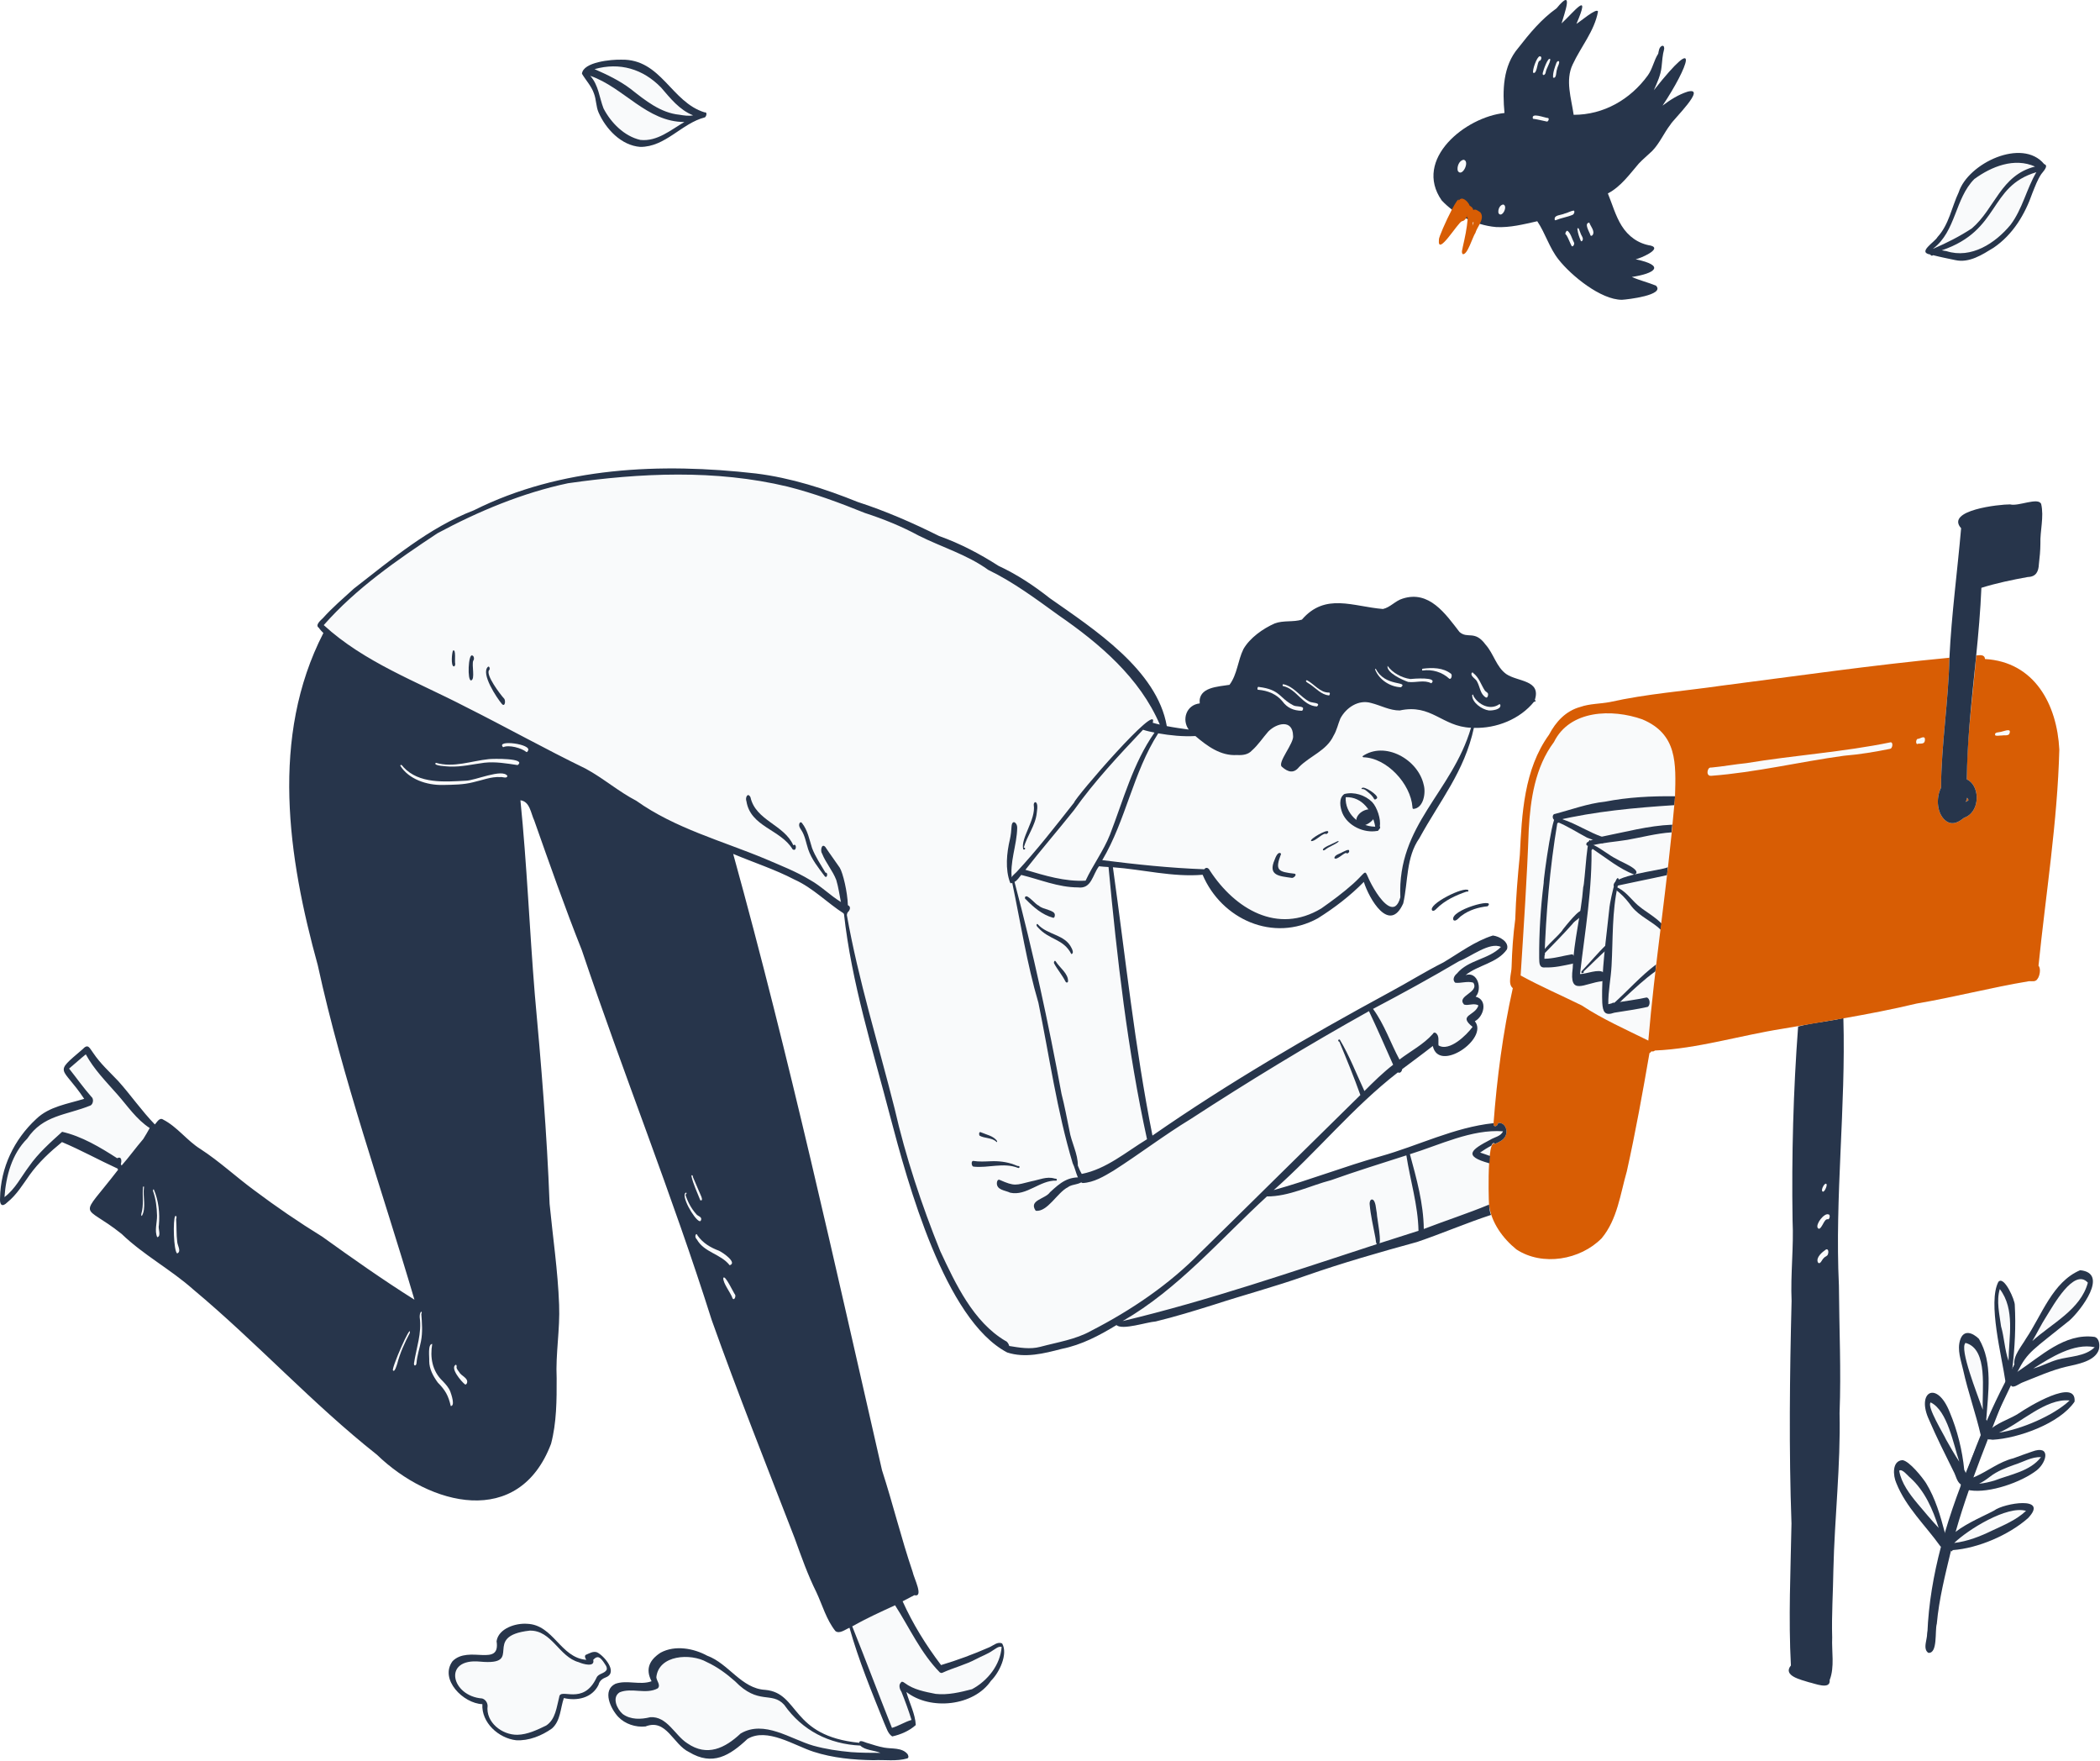 <svg width="539" height="452" viewBox="0 0 539 452" fill="none" xmlns="http://www.w3.org/2000/svg">
<path d="M155.713 430.336C154.663 430.745 153.908 431.21 153.613 432.366C151.967 435.745 148.102 436.542 144.723 435.745C143.817 438.321 143.915 441.562 141.674 443.55C139.062 445.408 135.707 446.77 132.454 446.567C127.975 446.046 123.523 442.044 123.811 437.309C118.955 437.156 112.706 430.977 116.153 426.284C120.291 422.099 128.475 427.948 127.458 421.149C127.952 417.873 132.369 416.476 135.263 416.688C142.088 416.914 143.803 425.407 150.496 425.937C150.261 425.607 149.955 425.028 150.305 424.684C151.223 424.311 152.234 423.631 153.252 424.014C155.002 424.855 158.563 428.975 155.713 430.336Z" fill="#F9FAFB"/>
<path d="M152.452 24C151.811 22.092 150.364 20.613 149.37 18.924C149.661 15.881 157.01 15.24 159.46 15.313C169.738 15.087 172.226 26.212 180.852 28.835C181.604 28.697 181.328 29.861 180.919 30.117C174.97 31.62 170.791 37.755 164.318 37.693C159.451 37.325 155.499 33.111 153.625 28.841C152.966 27.3 153.052 25.562 152.452 24Z" fill="#F9FAFB"/>
<path d="M232.917 450.105C233.122 450.41 233.34 450.999 232.905 451.225C230.102 452.049 227.082 451.537 224.197 451.687C219.024 451.619 213.742 451.116 208.804 449.519C203.867 447.937 196.868 443.22 191.862 446.232C187.301 450.505 182.919 453.263 176.864 449.608C172.776 447.687 171.044 440.903 165.674 443.035C163.151 443.299 160.439 442.417 158.678 440.565C156.734 438.494 154.496 433.786 157.934 432.095C160.907 431.013 164.259 432.524 167.238 431.433C165.562 428.269 166.736 425.913 169.588 424.081C173.25 422.117 177.993 422.961 181.51 424.875C187.066 426.916 190.271 433.318 196.421 433.645C205.305 434.465 202.779 445.467 220.55 447.226C220.547 446.243 222.229 447.249 222.744 447.317C224.132 447.764 225.523 448.199 226.958 448.464C228.938 448.828 231.476 448.396 232.917 450.105Z" fill="#F9FAFB"/>
<path d="M376.507 228.764C373.648 229.738 370.775 231.055 368.643 233.243C368.396 233.508 367.972 233.887 367.599 233.649C366.346 232.084 375.866 227.329 376.877 228.455C377.019 228.611 376.648 228.994 376.507 228.764Z" fill="#F9FAFB"/>
<path d="M381.839 232.549C381.839 232.552 381.839 232.555 381.841 232.557C379.451 232.816 377.063 233.513 375.13 234.987C374.578 235.29 373.681 236.684 373.045 236.092C371.907 233.584 384.265 230.158 381.839 232.549Z" fill="#F9FAFB"/>
<path d="M370.04 51.433C362.661 40.87 376.145 30.021 386.153 28.997C385.62 23.227 385.712 16.96 389.691 12.302C392.608 8.547 395.616 4.912 399.522 2.13C404.151 -3.543 401.469 3.65 400.801 6.009C404.033 3.018 408.462 -2.799 404.615 6.123C405.368 5.741 409.941 1.78 410.15 2.991C409.227 8 405.736 12.026 403.636 16.575C401.719 20.601 403.301 25.256 403.907 29.465C411.615 29.477 418.455 25.512 422.925 19.372C424.157 17.681 424.49 15.505 425.61 13.773C425.766 13.073 425.81 12.105 426.569 11.779C427.104 11.579 427.201 12.287 427.119 12.649C426.707 14.128 426.628 15.649 426.469 17.166C426.248 19.29 425.334 21.219 424.487 23.148C436.9 7.482 433.239 17.352 426.722 27.103C428.692 25.618 430.795 24.277 433.162 23.518C438.277 22.207 429.357 30.785 428.754 31.953C427.072 34.126 425.99 36.752 424.072 38.731C422.937 39.828 421.699 40.825 420.617 41.978C418.229 44.76 416.005 47.904 412.685 49.639C413.817 52.401 414.641 55.392 416.214 57.921C417.932 60.673 420.487 62.523 423.719 63.032C426.772 63.873 420.846 66.382 419.817 66.534C427.707 68.19 424.654 70.202 418.834 71.072C420.849 71.963 423.008 72.466 425.034 73.304C427.457 75.728 417.699 76.857 416.291 76.93C410.859 76.927 403.298 70.743 400.034 66.596C397.675 63.638 396.652 59.862 394.567 56.771C391.105 57.547 387.573 58.459 383.997 58.265C382.591 58.144 381.186 57.865 379.809 57.444C379.404 58.25 378.886 59.044 378.692 59.753C377.98 60.738 376.621 65.585 375.416 65.205C375.004 64.673 375.407 63.899 375.466 63.297C375.998 60.967 376.501 58.621 376.698 56.239C376.548 56.168 376.404 56.097 376.26 56.024C375.992 56.441 375.633 56.738 375.189 56.777C374.078 57.256 368.875 66.02 369.325 61.479C369.219 61.047 371.128 56.671 372.648 53.777C371.71 53.059 370.834 52.277 370.04 51.433Z" fill="#F9FAFB"/>
<path d="M471.988 329.9C472.055 340.861 472.576 351.706 472.155 362.632C472.449 376.071 470.87 389.441 470.567 402.848C470.488 408.63 470.091 414.408 470.261 420.196C470.1 423.766 470.923 427.786 469.617 431.115C469.888 433.771 465.694 431.962 464.285 431.689C462.471 431.092 457.436 430.063 459.668 427.386C459.013 415.258 459.595 403.101 459.815 390.976C459.139 371.934 459.362 352.889 459.842 333.847C459.542 326.941 460.424 320.036 460.092 313.155C459.836 296.536 460.274 279.958 461.518 263.422C462.024 263.284 462.533 263.157 463.044 263.046C461.189 263.36 459.333 263.675 457.48 263.998C446.629 265.704 435.615 269.124 424.769 269.574C424.499 269.798 424.193 269.892 423.869 269.777C423.737 269.986 423.569 270.154 423.363 270.242C421.614 280.382 419.787 290.51 417.555 300.562C415.864 306.432 415.135 312.893 411.1 317.748C405.618 323.321 395.899 325.009 389.217 320.622C385.747 317.825 382.759 313.725 382.197 309.232C382.286 310.084 382.341 310.973 382.691 311.767C376.292 313.861 370.122 316.534 363.749 318.698C354.1 321.342 344.478 324.095 335.032 327.406C327.239 330.179 319.231 332.3 311.373 334.864C306.488 336.39 301.591 337.896 296.618 339.108C294.301 339.267 288.075 341.402 286.555 340.037C282.158 342.716 277.588 345.131 272.495 346.142C267.96 347.325 263.113 348.563 258.508 347.06C242.483 338.646 232.987 303.565 228.493 286.54C224.015 269.339 218.556 252.179 216.615 234.472C216.612 234.46 216.607 234.449 216.604 234.434C212.295 231.678 208.675 227.846 203.929 225.717C198.873 223.076 193.424 221.332 188.183 219.121C202.652 271.424 214.277 324.395 226.379 377.268C229.182 385.926 231.32 394.755 234.243 403.357C234.549 404.936 237.207 409.997 234.678 409.344C233.672 409.859 232.672 410.391 231.673 410.918C234.311 416.779 237.669 422.166 241.539 427.281C245.721 426.031 249.844 424.499 253.841 422.749C254.891 422.331 256.061 421.146 257.226 421.752C258.784 424.469 256.47 429.242 254.364 431.295C249.921 437.865 238.76 438.973 232.637 434.18C233.393 436.982 234.905 439.764 235.049 442.667C233.461 444.129 231.152 445.137 229.002 445.59C227.838 444.846 227.523 443.349 226.952 442.164C223.718 434.106 220.388 426.072 218.036 417.699C216.989 418.126 215.457 419.381 214.413 418.543C212.089 415.608 211.098 411.918 209.534 408.571C207.299 404.095 205.646 399.351 203.937 394.652C196.738 376.045 189.348 357.491 182.663 338.714C172.561 306.741 160.016 275.597 149.343 243.839C144.979 232.872 141.027 221.618 137.118 210.534C136.233 208.669 136.018 205.681 133.574 205.358C135.248 221.888 135.907 238.513 137.259 255.073C138.897 272.98 140.394 290.963 141.062 308.935C141.9 317.56 143.188 326.13 143.503 334.802C143.767 341.105 142.579 347.372 142.873 353.683C142.891 359.285 142.873 365.046 141.438 370.49C133.18 392.293 110.383 386.491 96.728 373.289C80.142 360.179 65.861 344.466 49.634 330.92C43.808 325.733 36.829 322.054 31.206 316.631C20.969 308.441 20.066 313.499 30.303 300.183C30.268 300.071 30.209 299.983 30.177 299.874C25.389 297.689 20.748 295.101 15.908 293.072C12.852 295.568 9.926 298.274 7.623 301.48C5.865 303.953 4.28 306.6 1.88 308.532C0.509 309.914 -0.108 309.132 0.015 307.449C0.145 299.653 3.603 292.407 9.303 287.143C12.623 283.929 17.372 283.29 21.607 281.97C15.905 273.403 13.608 275.732 21.169 269.274C22.675 267.63 22.995 269.015 23.951 270.242C25.745 272.924 28.151 275.091 30.356 277.42C33.603 281.044 36.358 285.064 39.746 288.552C40.314 287.96 40.932 286.666 41.882 287.305C45.552 289.201 47.984 292.707 51.469 294.868C56.315 298.021 60.523 301.956 65.161 305.373C70.849 309.649 76.689 313.634 82.745 317.372C90.5 322.942 98.299 328.447 106.374 333.517C97.993 305.079 87.9 276.788 81.562 247.685C73.896 219.971 69.317 189.071 83.004 162.442C82.612 162.03 82.148 161.604 81.848 161.11C80.792 160.433 82.301 159.183 82.868 158.636C85.321 155.901 88.109 153.528 90.82 151.052C100.496 143.553 110.109 135.38 121.64 130.942C143.917 119.793 169.647 118.72 194.018 121.502C203.02 122.617 211.769 125.428 220.141 128.81C227.361 131.148 234.261 134.165 241.051 137.556C246.439 139.471 251.515 142.141 256.296 145.211C261.034 147.411 265.354 150.272 269.445 153.504C280.697 161.404 296.971 171.885 299.477 186.327C301.341 186.698 303.224 186.954 305.106 187.216C303.274 184.698 304.456 180.884 307.932 180.502C307.473 176.293 312.675 176.223 315.569 175.734C317.581 173.044 317.69 169.532 319.145 166.568C320.798 163.686 324.162 161.31 327.168 159.986C329.4 159.136 331.947 159.701 334.156 159.004C340.172 152.028 347.263 155.657 354.965 156.278C356.865 155.842 358.15 154.16 360.014 153.61C366.823 151.419 370.996 157.501 374.601 162.171C376.733 164.053 378.492 161.577 381.327 165.453C383.388 167.759 384.032 171.117 386.6 172.97C389.499 174.979 395.672 174.429 393.914 179.684C394.034 179.66 394.125 179.687 394.164 179.784C394.205 179.949 393.846 180.199 393.773 180.031C390.135 184.56 384.068 186.968 378.298 186.777C375.863 198.041 369.555 205.481 364.311 215.086C360.829 220.056 361.447 226.22 360.164 231.819C356.624 239.727 351.401 230.614 350.051 226.311C346.539 229.893 342.478 232.999 338.232 235.657C326.783 241.936 313.514 235.884 308.673 224.476C300.959 225.132 293.31 223.106 285.646 222.553C288.86 245.518 291.257 268.665 295.798 291.404C315.275 277.882 335.761 265.972 356.568 254.679C361.25 252.179 365.717 249.362 370.46 246.977C374.589 244.533 378.562 241.504 383.171 240.066C384.785 240.251 387.456 241.68 386.782 243.621C384.315 247.162 379.421 247.6 376.177 250.22C379.274 249.191 380.542 253.826 378.754 255.755C381.941 256.579 380.9 260.825 378.542 262.063C382.191 266.516 369.275 275.412 367.752 268.416C365.17 270.442 362.514 272.377 359.891 274.356C359.817 274.938 359.388 275.503 358.785 275.191C347.186 284.173 337.914 295.715 326.927 305.394C336.158 302.824 345.098 299.303 354.327 296.724C364.026 294.004 373.245 289.281 383.347 288.219C384.229 276.594 385.741 264.957 388.288 253.573C386.906 252.485 387.979 249.715 387.976 248.121C388.088 244.024 388.376 239.948 388.914 235.887C389.088 230.384 389.544 224.897 390.091 219.415C390.611 208.848 391.155 197.432 397.572 188.554C399.331 185.219 401.866 182.431 405.621 181.407C408.05 180.557 410.659 180.634 413.168 180.163C422.634 178.046 432.295 177.343 441.867 175.955C461.348 173.458 480.798 170.635 500.352 168.788C500.893 157.678 502.39 146.632 503.355 135.556C499.223 130.925 513.207 129.407 515.933 129.436C518.024 130.022 523.141 127.504 523.902 129.337C524.664 132.674 523.597 136.136 523.703 139.521C523.691 141.315 523.523 142.982 523.317 144.735C523.229 146.652 522.609 148.008 520.482 148.067C516.512 148.779 512.371 149.646 508.557 150.84C508.072 162.636 506.434 174.376 505.493 186.151C506.016 180.157 506.731 174.17 507.237 168.197C508.116 168.126 509.395 167.874 509.475 169.115C522.206 169.856 527.976 180.778 528.558 192.356C528.078 210.948 525.091 229.373 523.214 247.83C523.9 248.55 523.511 250.465 523.006 251.123C522.503 252.026 521.664 251.767 520.812 251.785C511.107 253.391 501.617 255.89 491.932 257.526C485.715 259.017 479.431 260.213 473.134 261.322C473.781 284.19 470.908 307.029 471.988 329.9Z" fill="#F9FAFB"/>
<path d="M497.3 60.823C500.267 57.597 500.937 53.121 502.737 49.333C505.131 41.901 519.038 35.267 524.676 42.113C525.961 42.516 524.329 44.089 523.908 44.695C522.932 46.166 522.335 47.842 521.673 49.465C519.738 55.041 516.636 60.211 511.686 63.57C508.757 65.367 505.434 67.552 501.843 66.74C499.982 66.346 497.985 65.96 496.176 65.487C495.938 65.678 495.556 65.678 495.488 65.322C491.974 64.761 496.594 62.135 497.3 60.823Z" fill="#F9FAFB"/>
<path d="M538.721 346.277C537.775 349.351 533.096 350.089 530.349 350.715C526.452 351.633 522.756 353.333 519.035 354.785C518.238 355.088 516.603 356.45 516.147 355.479C515.424 357.012 514.556 358.85 513.468 361.099C513.395 361.252 513.324 361.405 513.254 361.558C512.63 363.167 512.001 364.772 511.372 366.381C513.398 364.825 516.112 364.031 518.235 362.634C520.418 361.111 532.999 353.421 532.472 359.685C528.684 365.284 518.024 369.093 511.471 369.457C511.192 369.431 510.919 369.404 510.645 369.363C510.495 369.428 510.357 369.384 510.239 369.287C508.969 372.548 507.716 375.815 506.519 379.103C506.663 379.047 506.804 378.997 506.943 378.95C510.283 377.48 513.145 375.107 516.762 374.221C518.353 373.654 519.926 373.033 521.532 372.51C526.426 370.678 525.385 375.168 522.803 377.268C518.832 380.371 510.636 383.22 505.613 382.432C505.525 382.415 505.437 382.397 505.352 382.379C504.116 385.917 502.964 389.482 501.946 393.09C504.925 390.752 510.245 388.526 511.816 387.632C514.301 385.72 526.064 383.776 520.512 389.584C515.624 393.896 507.698 397.319 501.184 397.778C501.143 397.904 501.052 398.092 500.893 398.078C500.817 398.069 500.776 398.013 500.743 397.951C499.264 404.133 497.682 410.335 497.114 416.67C496.576 418.464 497.408 424.337 494.95 424.148C493.723 423.319 494.317 421.596 494.5 420.39C494.565 419.966 494.629 419.543 494.694 419.119C494.997 411.567 496.27 404.162 498.188 396.892C498.135 396.872 498.085 396.84 498.032 396.798C494.206 391.449 489.171 386.755 486.709 380.541C485.886 378.709 485.557 374.886 488.295 374.692C490.05 374.91 493.388 379.083 494.373 380.621C496.747 384.514 498.026 388.935 499.182 393.319C500.387 389.214 501.781 385.15 503.311 381.124C503.311 381.062 503.308 381 503.302 380.95C502.211 380.224 502.014 378.603 501.376 377.503C499.199 373.11 497.05 368.828 495.126 364.352C491.765 357.17 497.141 354.035 500.443 362.429C502.402 367.078 503.658 372.18 504.158 377.192C504.319 377.43 504.446 377.695 504.534 377.977C505.046 376.689 505.569 375.407 506.101 374.127C506.104 374.116 506.11 374.104 506.116 374.092C506.84 372.133 507.598 370.19 508.389 368.257C507.137 362.787 505.116 357.185 503.884 351.577C503.314 349.068 502.293 346.392 503.105 343.836C504.011 341.069 506.313 341.993 507.922 343.566C511.569 349.674 510.272 357.517 509.804 364.305C509.851 364.396 509.895 364.493 509.936 364.596C511.422 361.185 513.018 357.823 514.733 354.518C513.801 348.042 510.157 334.217 512.915 328.95C514.386 327.212 517.218 333.738 517.127 334.917C517.433 340.299 517.136 345.874 516.5 351.209C516.533 351.147 516.568 351.086 516.603 351.024C516.742 350.733 516.877 350.445 517.015 350.153C516.671 347.927 518.953 345.36 520.015 343.489C524.094 337.452 526.793 328.985 533.904 325.953C541.421 326.697 534.04 336.278 531.213 338.808C521.65 346.551 520.497 346.771 517.838 351.994C523.87 348.033 529.869 342.037 537.61 343.066C538.874 343.457 538.96 345.183 538.721 346.277Z" fill="#F9FAFB"/>
<path d="M352.806 212.133C352.862 212.127 352.918 212.119 352.974 212.11C352.303 208.284 349.677 204.381 345.395 204.575C345.16 208.687 348.818 212.057 352.806 212.133ZM352.189 205.819C353.444 207.149 354.483 210.225 354.147 212.027C354.418 212.336 354.086 212.754 353.844 212.98C353.821 213.124 353.577 213.298 353.456 213.23C350.071 213.842 345.933 211.93 344.557 208.681C343.957 207.21 343.513 204.772 345.063 203.755C347.542 203.128 350.386 204.02 352.189 205.819Z" fill="#27354B"/>
<path d="M351.45 207.658C356.303 208.369 348.721 214.622 348.095 210.478C348.23 208.878 349.945 207.746 351.45 207.658Z" fill="#27354B"/>
<path d="M349.571 202.217C350.133 201.609 353.886 204.102 353.441 204.805C353.318 205.011 352.915 205.326 352.712 205.061C352.33 204.297 351.703 203.758 351.074 203.229C350.695 202.932 350.298 202.52 349.801 202.479C349.545 202.52 349.286 202.473 349.571 202.217Z" fill="#27354B"/>
<path d="M365.417 201.39C366.017 203.49 365.367 207.396 362.749 207.584C362.529 207.478 362.523 207.287 362.526 207.081C362.079 201.143 355.929 194.45 349.898 194.326C349.824 194.244 349.751 194.159 349.677 194.076C355.424 190.071 363.979 194.85 365.417 201.39Z" fill="#27354B"/>
<path d="M332.32 224.214C332.985 224.453 331.979 225.405 331.544 225.273C328.347 224.82 325.353 224.711 327.171 220.588C327.368 220 328.065 218.315 328.794 219.065C328.797 219.062 328.797 219.062 328.797 219.062C328.803 219.091 328.803 219.124 328.794 219.156C327.15 223.438 328.094 223.709 332.32 224.214Z" fill="#27354B"/>
<path d="M340.866 213.354C341.158 213.637 340.334 214.278 340.134 213.919C338.964 214.195 337.461 215.989 336.529 215.825C336.002 215.339 340.563 212.769 340.866 213.354Z" fill="#27354B"/>
<path d="M342.431 216.292C342.631 216.263 343.707 215.51 343.563 215.995C342.569 216.813 341.205 217.195 340.181 218.007C340.019 218.127 339.755 218.321 339.569 218.154C339.255 217.554 341.996 216.554 342.431 216.292Z" fill="#27354B"/>
<path d="M346.278 218.422C346.401 218.733 345.639 219.275 345.531 218.845C344.681 219.007 343.134 220.789 342.507 220.233C342.431 219.386 343.995 219.054 344.584 218.663C344.907 218.557 346.392 217.619 346.278 218.422Z" fill="#27354B"/>
<path d="M381.838 232.549C381.838 232.552 381.838 232.555 381.841 232.557C379.45 232.816 377.062 233.513 375.13 234.987C374.577 235.29 373.68 236.684 373.045 236.092C371.907 233.584 384.265 230.158 381.838 232.549Z" fill="#27354B"/>
<path d="M376.507 228.764C373.648 229.738 370.775 231.055 368.643 233.243C368.396 233.508 367.972 233.887 367.599 233.649C366.346 232.084 375.866 227.329 376.877 228.455C377.018 228.611 376.648 228.994 376.507 228.764Z" fill="#27354B"/>
<path d="M396.61 248.253C394.99 248.453 395.102 247.036 395.058 245.854C395.01 239.401 395.419 232.94 396.216 226.535C396.084 225.879 398.945 205.026 399.778 210.225C400.154 210.369 400.242 211.41 399.719 211.175C397.772 222.7 396.819 234.358 396.396 246.036C398.825 246.004 401.075 245.277 403.43 244.898C404.318 244.939 404.474 247.133 403.589 247.312C401.286 247.78 398.984 248.35 396.61 248.253Z" fill="#27354B"/>
<path d="M411.55 249.55C411.918 250.18 412.035 251.465 411.238 251.791C406.63 252.253 402.663 255.773 403.665 248.442C403.913 241.442 405.839 234.593 406.362 227.615C406.795 226.888 407.436 211.363 408.459 216.648C408.786 227.876 406.809 238.878 405.53 249.959C407.106 249.965 410.385 248.533 411.55 249.55Z" fill="#27354B"/>
<path d="M422.628 255.967C423.552 256.129 423.649 257.961 422.896 258.385C420.078 259.023 417.208 259.399 414.358 259.87C411.873 260.746 411.4 259.655 411.247 257.335C410.962 249.109 412.291 240.851 413.117 232.67C413.126 232.29 413.953 227.938 414.617 226.241C414.923 225.438 415.22 225.056 415.447 225.556C415.588 225.959 415.347 226.423 415.402 226.82C415.405 226.929 415.464 227.329 415.241 227.244C413.726 233.887 414.008 241.048 413.635 247.771C413.47 251.088 412.747 254.356 412.8 257.688C413.253 257.564 413.708 257.458 414.17 257.37V257.373C416.996 256.908 419.831 256.564 422.628 255.967Z" fill="#27354B"/>
<path d="M428.08 222.544C428.01 223.221 427.939 223.897 427.869 224.574C423.319 225.588 418.743 226.473 414.229 227.462C413.144 224.597 426.578 223.377 428.08 222.544Z" fill="#27354B"/>
<path d="M429.133 211.631C429.163 211.634 429.192 211.64 429.221 211.649C429.157 212.298 429.092 212.948 429.024 213.598C425.154 213.845 421.422 214.866 417.634 215.527C414.582 216.024 411.482 216.204 408.474 216.969C407.859 217.174 406.762 217.148 407.28 216.236C408.438 215.448 409.838 215.101 411.153 214.695C417.132 213.519 423.06 211.878 429.133 211.631Z" fill="#27354B"/>
<path d="M429.924 204.337C429.886 205.099 429.857 205.858 429.757 206.614C419.572 207.275 409.374 208.205 399.428 210.554C398.587 210.672 398.225 209.357 398.857 208.925C403.21 207.816 407.453 206.19 411.953 205.72C417.849 204.561 423.925 204.261 429.924 204.337Z" fill="#27354B"/>
<path d="M411.32 214.787C411.797 215.087 411.847 216.166 411.312 216.395C410 215.954 408.685 215.449 407.377 214.972C404.792 213.608 402.327 211.978 399.625 210.899C399.336 210.596 399.454 209.682 399.989 209.961C400.475 209.94 401.051 209.449 401.095 210.258C404.627 211.425 407.806 213.566 411.32 214.787Z" fill="#27354B"/>
<path d="M395.793 245.386C394.711 244.368 400.507 239.857 401.16 238.484C401.654 237.878 405.771 232.599 406.13 233.905C406.371 235.369 404.26 236.046 403.551 237.154C401.28 239.713 398.881 242.133 396.496 244.586C396.69 245.048 396.207 245.395 395.793 245.386Z" fill="#27354B"/>
<path d="M419.502 224.453C415.52 222.903 412.262 220.162 408.747 217.833C408.153 219.236 406.65 215.786 408.991 216.839C411.138 217.824 412.897 219.456 415.014 220.489C415.87 221.109 421.813 223.321 419.502 224.453Z" fill="#27354B"/>
<path d="M426.501 237.04C426.419 237.558 426.339 238.072 426.26 238.59C423.972 236.373 420.799 235.167 418.796 232.626C417.882 231.364 416.885 230.159 415.711 229.144C415.399 228.794 414.885 228.591 414.667 228.153C414.538 227.476 415.194 227.732 415.497 227.921C417.72 229.115 419.064 231.385 421.052 232.835C421.931 233.602 425.037 235.446 426.501 237.04Z" fill="#27354B"/>
<path d="M425.078 247.482C425.01 248.076 424.945 248.668 424.881 249.265C422.072 251.27 419.549 253.661 417.026 255.99C415.982 256.837 414.958 258.408 413.556 258.487C413.035 258.193 414.023 256.858 414.214 257.455C417.852 254.176 421.161 250.414 425.078 247.482Z" fill="#27354B"/>
<path d="M405.977 249.712C405.636 249.374 406.18 249.018 406.38 248.759C408.368 246.683 410.179 244.427 412.273 242.457C413 241.678 413.503 242.516 413.026 243.172C410.7 245.057 408.674 247.28 406.459 249.291C406.627 249.63 406.245 249.777 405.977 249.712Z" fill="#27354B"/>
<path d="M472.155 362.632C472.449 376.072 470.87 389.441 470.567 402.848C470.488 408.63 470.09 414.409 470.261 420.196C470.099 423.767 470.923 427.787 469.617 431.116C469.888 433.771 465.694 431.963 464.285 431.689C462.471 431.092 457.436 430.063 459.668 427.387C459.012 415.259 459.595 403.101 459.815 390.976C459.139 371.934 459.362 352.889 459.842 333.847C459.542 326.942 460.424 320.037 460.092 313.155C459.836 296.536 460.274 279.959 461.518 263.422C462.024 263.284 462.533 263.158 463.044 263.046C466.379 262.308 469.799 262.04 473.131 261.237C473.131 261.267 473.134 261.293 473.134 261.323C473.781 284.191 470.908 307.029 471.987 329.9C472.055 340.861 472.576 351.707 472.155 362.632Z" fill="#27354B"/>
<path d="M504.899 204.702C505.052 204.878 505.175 205.078 505.257 205.299C505.06 205.534 504.775 205.663 504.505 205.787C504.713 205.472 504.84 205.09 504.899 204.702Z" fill="#D85D04"/>
<path d="M528.558 192.356C527.975 180.778 522.205 169.856 509.475 169.115C509.395 167.874 508.116 168.127 507.237 168.197C506.731 174.17 506.016 180.158 505.493 186.151C505.49 186.192 505.487 186.234 505.484 186.275C505.087 190.842 504.807 195.418 504.816 199.994C504.972 200.067 505.122 200.153 505.266 200.247C505.363 200.308 505.454 200.373 505.543 200.444C505.675 200.55 505.801 200.664 505.919 200.785C505.96 200.823 505.998 200.867 506.037 200.908C506.075 200.953 506.11 200.994 506.148 201.038C506.222 201.126 506.292 201.217 506.357 201.311C506.525 201.544 506.669 201.797 506.792 202.061C507.445 203.446 507.536 205.202 507.042 206.72C506.916 207.108 506.751 207.478 506.551 207.825C506.484 207.94 506.413 208.052 506.337 208.161C506.243 208.296 506.143 208.425 506.034 208.549C505.969 208.628 505.901 208.702 505.828 208.775C505.363 209.252 504.79 209.625 504.105 209.854C502.808 210.872 501.402 211.798 499.731 210.846C497.096 209.166 496.829 204.79 498.196 202.158C498.27 190.998 500.111 179.943 500.352 168.788C480.798 170.635 461.347 173.458 441.867 175.955C432.295 177.343 422.634 178.046 413.167 180.164C410.659 180.634 408.05 180.558 405.621 181.408C401.866 182.431 399.331 185.219 397.572 188.554C391.155 197.432 390.611 208.849 390.09 219.415C389.543 224.897 389.088 230.385 388.914 235.887C388.376 239.948 388.088 244.024 387.976 248.121C387.979 249.715 386.905 252.485 388.288 253.573C385.741 264.957 384.229 276.594 383.347 288.219C383.335 288.369 383.341 288.493 383.362 288.599C383.374 288.667 383.391 288.722 383.415 288.772C383.424 288.79 383.432 288.808 383.438 288.822C383.465 288.866 383.494 288.902 383.526 288.931C383.626 289.016 383.753 289.037 383.882 289.002C383.959 288.978 384.041 288.94 384.115 288.884H384.118C384.156 288.852 384.191 288.822 384.226 288.784C384.259 288.749 384.294 288.711 384.326 288.667C384.418 288.534 384.488 288.369 384.518 288.181C386.4 287.94 387.153 290.287 386.314 291.687C385.744 292.672 384.67 293.092 383.665 293.554C382.991 293.022 382.591 294.439 382.359 296.616C382.297 297.198 382.247 297.833 382.209 298.501C381.956 302.756 382.118 308.279 382.182 309.123C382.185 309.158 382.191 309.197 382.197 309.232C382.759 313.726 385.747 317.825 389.217 320.622C395.899 325.01 405.618 323.322 411.1 317.749C415.135 312.893 415.864 306.432 417.555 300.562C419.787 290.51 421.613 280.382 423.363 270.242C423.569 270.154 423.737 269.986 423.869 269.777C424.193 269.892 424.498 269.798 424.769 269.574C435.615 269.125 446.628 265.704 457.48 263.999C459.333 263.675 461.189 263.36 463.044 263.046C466.406 262.475 469.773 261.911 473.134 261.322C479.431 260.214 485.715 259.017 491.932 257.526C501.617 255.891 511.107 253.391 520.811 251.785C521.664 251.768 522.503 252.026 523.005 251.124C523.511 250.465 523.899 248.55 523.214 247.83C525.09 229.373 528.078 210.948 528.558 192.356ZM429.924 204.337C429.863 205.096 429.801 205.855 429.736 206.614C428.866 216.742 427.622 226.829 426.384 236.913C426.316 237.451 426.251 237.987 426.187 238.522C425.019 248.012 423.878 257.502 423.072 267.031C417.317 264.175 411.373 261.572 405.986 258.011C400.772 255.435 395.402 253.126 390.299 250.321C391.084 237.869 391.934 225.438 392.375 212.963C392.811 205.105 393.999 196.894 398.842 190.427C402.927 182.134 413.785 181.858 421.516 184.59C430.56 188.377 430.154 195.915 429.924 204.337Z" fill="#D85D04"/>
<path d="M523.902 129.336C523.141 127.504 518.024 130.022 515.933 129.436C513.206 129.407 499.223 130.925 503.355 135.556C502.39 146.632 500.893 157.677 500.352 168.788C500.111 179.943 498.27 190.997 498.196 202.158C496.829 204.79 497.096 209.166 499.731 210.845C501.402 211.798 502.808 210.872 504.104 209.854C504.79 209.625 505.363 209.251 505.828 208.775C505.898 208.701 505.969 208.628 506.034 208.548C506.142 208.425 506.242 208.296 506.337 208.16C506.413 208.051 506.484 207.94 506.551 207.825C506.751 207.478 506.916 207.107 507.042 206.719C507.533 205.202 507.442 203.446 506.792 202.061C506.666 201.796 506.522 201.543 506.357 201.311C506.289 201.217 506.219 201.126 506.148 201.037C506.11 200.993 506.075 200.952 506.037 200.908C505.998 200.867 505.96 200.826 505.919 200.785C505.801 200.664 505.675 200.549 505.543 200.443C505.454 200.373 505.36 200.308 505.266 200.246C505.122 200.152 504.972 200.067 504.816 199.993C504.863 195.412 505.119 190.839 505.484 186.274C505.487 186.233 505.49 186.192 505.493 186.151C506.434 174.376 508.072 162.636 508.557 150.84C512.371 149.646 516.512 148.778 520.482 148.067C522.608 148.008 523.229 146.652 523.317 144.735C523.523 142.982 523.691 141.315 523.702 139.521C523.596 136.136 524.664 132.674 523.902 129.336ZM504.898 204.702C505.051 204.878 505.172 205.078 505.254 205.299C505.06 205.534 504.772 205.663 504.501 205.787C504.713 205.472 504.837 205.09 504.898 204.702Z" fill="#27354B"/>
<path d="M393.914 179.684C395.672 174.429 389.499 174.979 386.6 172.97C384.032 171.118 383.388 167.759 381.327 165.454C378.492 161.578 376.733 164.054 374.601 162.172C370.995 157.502 366.822 151.42 360.014 153.611C358.15 154.161 356.865 155.843 354.965 156.278C347.263 155.658 340.172 152.029 334.155 159.004C331.947 159.701 329.4 159.137 327.168 159.987C324.162 161.31 320.798 163.686 319.145 166.568C317.689 169.533 317.581 173.044 315.569 175.735C312.675 176.223 307.473 176.294 307.932 180.502C304.456 180.884 303.273 184.699 305.106 187.216C303.223 186.954 301.341 186.698 299.477 186.328C296.971 171.885 280.696 161.404 269.445 153.505C265.354 150.273 261.034 147.412 256.296 145.212C251.514 142.141 246.438 139.471 241.051 137.557C234.26 134.166 227.361 131.149 220.141 128.811C211.769 125.429 203.02 122.617 194.018 121.503C169.647 118.721 143.917 119.794 121.64 130.943C110.109 135.38 100.496 143.553 90.82 151.052C88.109 153.528 85.321 155.902 82.868 158.637C82.3 159.184 80.792 160.434 81.847 161.11C82.147 161.604 82.612 162.031 83.003 162.442C69.317 189.072 73.895 219.971 81.562 247.686C87.9 276.789 97.993 305.08 106.374 333.518C98.299 328.448 90.499 322.942 82.745 317.372C76.689 313.635 70.849 309.65 65.161 305.374C60.523 301.956 56.315 298.022 51.468 294.869C47.984 292.707 45.551 289.202 41.881 287.305C40.931 286.667 40.314 287.961 39.746 288.552C36.358 285.064 33.603 281.044 30.356 277.421C28.15 275.092 25.745 272.924 23.951 270.242C22.995 269.016 22.675 267.631 21.169 269.275C13.608 275.733 15.905 273.404 21.607 281.97C17.372 283.291 12.623 283.929 9.303 287.143C3.603 292.407 0.145 299.654 0.015 307.45C-0.108 309.132 0.509 309.914 1.88 308.532C4.28 306.6 5.865 303.953 7.623 301.48C9.926 298.274 12.852 295.569 15.908 293.072C20.748 295.101 25.389 297.689 30.177 299.874C30.209 299.983 30.268 300.071 30.303 300.183C20.066 313.499 20.969 308.441 31.206 316.631C36.829 322.054 43.808 325.733 49.633 330.921C65.861 344.467 80.142 360.18 96.728 373.29C110.383 386.491 133.18 392.294 141.438 370.49C142.873 365.047 142.891 359.286 142.873 353.683C142.579 347.372 143.767 341.105 143.503 334.803C143.188 326.13 141.9 317.561 141.062 308.935C140.394 290.964 138.897 272.98 137.259 255.073C135.906 238.513 135.248 221.889 133.574 205.358C136.018 205.682 136.233 208.67 137.118 210.534C141.026 221.618 144.979 232.873 149.343 243.839C160.016 275.598 172.561 306.741 182.663 338.714C189.348 357.492 196.738 376.045 203.937 394.652C205.646 399.352 207.299 404.095 209.534 408.571C211.098 411.918 212.089 415.609 214.413 418.544C215.457 419.382 216.989 418.126 218.036 417.7C220.388 426.072 223.717 434.107 226.952 442.165C227.523 443.35 227.838 444.847 229.002 445.591C231.152 445.138 233.46 444.129 235.049 442.668C234.904 439.765 233.393 436.983 232.637 434.18C238.76 438.974 249.92 437.865 254.364 431.295C256.47 429.243 258.784 424.47 257.225 421.752C256.061 421.146 254.89 422.332 253.841 422.749C249.844 424.499 245.721 426.031 241.539 427.281C237.669 422.167 234.31 416.779 231.672 410.918C232.672 410.392 233.672 409.859 234.678 409.345C237.207 409.998 234.549 404.936 234.243 403.357C231.32 394.755 229.182 385.927 226.379 377.269C214.277 324.395 202.652 271.424 188.183 219.121C193.424 221.333 198.873 223.077 203.928 225.718C208.675 227.847 212.295 231.679 216.603 234.434C216.606 234.437 216.609 234.437 216.612 234.44C216.612 234.452 216.615 234.461 216.615 234.473C218.556 252.18 224.014 269.339 228.493 286.54C232.987 303.565 242.483 338.647 258.508 347.06C263.113 348.563 267.96 347.325 272.494 346.143C277.588 345.131 282.158 342.717 286.555 340.038C288.075 341.402 294.301 339.267 296.618 339.108C301.591 337.897 306.488 336.391 311.373 334.865C319.231 332.3 327.238 330.18 335.032 327.407C344.478 324.095 354.1 321.343 363.749 318.699C370.122 316.534 376.292 313.861 382.691 311.767C382.341 310.973 382.285 310.085 382.197 309.232C382.194 309.197 382.188 309.159 382.185 309.123H382.182C376.695 311.4 370.993 313.229 365.44 315.376C365.361 308.785 363.585 302.483 361.879 296.184C369.519 293.828 377.718 289.714 385.764 290.311C385.244 291.602 383.55 291.805 382.471 292.49C377.604 295.028 375.436 296.642 382.209 298.501C382.23 298.507 382.25 298.513 382.271 298.519C382.338 297.895 382.412 297.275 382.462 296.651C382.427 296.639 382.394 296.628 382.359 296.616C381.541 296.328 380.724 296.022 379.897 295.76C380.836 295.113 381.797 294.504 382.809 293.978C382.918 293.484 383.447 293.01 383.665 293.554C384.67 293.093 385.744 292.672 386.314 291.687C387.153 290.287 386.4 287.94 384.518 288.181C384.488 288.37 384.418 288.534 384.326 288.667C384.297 288.711 384.265 288.749 384.226 288.784C384.194 288.823 384.156 288.855 384.118 288.884H384.115C384.041 288.943 383.962 288.981 383.882 289.002C383.753 289.037 383.626 289.017 383.526 288.931C383.494 288.902 383.465 288.867 383.438 288.823C383.432 288.808 383.424 288.79 383.415 288.773C383.391 288.723 383.374 288.664 383.362 288.599C383.341 288.493 383.335 288.37 383.347 288.22C373.245 289.281 364.026 294.004 354.327 296.725C345.098 299.304 336.158 302.824 326.927 305.394C337.914 295.716 347.186 284.173 358.785 275.192C359.388 275.503 359.817 274.939 359.891 274.357C362.514 272.377 365.17 270.442 367.752 268.416C369.275 275.412 382.191 266.516 378.542 262.064C380.9 260.826 381.941 256.579 378.753 255.756C380.541 253.826 379.274 249.192 376.177 250.221C379.421 247.601 384.315 247.162 386.782 243.622C387.455 241.681 384.785 240.251 383.171 240.066C378.562 241.504 374.589 244.533 370.46 246.977C365.717 249.362 361.249 252.18 356.568 254.679C335.761 265.972 315.275 277.883 295.798 291.405C291.257 268.666 288.86 245.518 285.646 222.553C293.31 223.106 300.959 225.132 308.673 224.477C313.513 235.884 326.783 241.937 338.231 235.658C342.478 232.999 346.539 229.894 350.051 226.312C351.401 230.614 356.623 239.728 360.164 231.82C361.446 226.221 360.829 220.057 364.311 215.087C369.554 205.482 375.863 198.041 378.298 186.778C384.068 186.969 390.135 184.56 393.772 180.031C393.846 180.199 394.205 179.949 394.164 179.784C394.125 179.687 394.034 179.661 393.914 179.684ZM36.767 292.293C34.853 294.513 33.15 296.907 31.206 299.101C31.141 298.974 31.079 298.842 31.015 298.713C31.274 297.892 31.221 296.625 30.062 297.213C25.739 294.428 20.966 291.569 15.946 290.437C12.949 293.152 9.814 295.913 7.45 299.313C5.421 301.998 3.9 305.136 1.15 307.194C1.533 301.798 3.041 296.125 6.985 292.19C11.067 286.079 17.028 286.217 23.274 283.664C23.948 283.238 24.107 281.941 23.451 281.444C21.41 279.13 19.657 276.636 17.731 274.212C19.181 273.021 20.554 271.73 22.022 270.563C24.119 274.427 27.209 277.533 30.085 280.803C32.759 283.829 34.985 287.229 38.426 289.473C37.899 290.428 37.349 291.369 36.767 292.293ZM229.731 411.933C233.466 417.75 236.328 424.193 241.239 429.178C241.474 429.281 241.636 429.375 241.924 429.237C244.703 427.963 247.806 427.208 250.547 425.74C251.964 424.975 253.511 424.461 254.826 423.52C255.514 423.137 256.252 422.382 257.09 422.623C256.746 427.249 253.502 431.322 249.482 433.472C246.48 434.251 243.265 435.03 240.154 434.677C237.395 434.13 234.49 433.604 232.199 431.872C231.667 431.445 231.349 431.504 231.222 431.781C230.552 432.407 230.949 433.545 231.39 434.195C232.334 436.551 233.208 438.936 233.957 441.362C232.222 441.862 230.69 442.888 228.934 443.4C225.485 434.736 222.22 425.99 218.739 417.344C222.303 415.321 226.02 413.647 229.731 411.933ZM341.663 302.839C348.042 300.562 354.512 298.56 360.964 296.484C361.967 302.945 363.946 309.241 364.082 315.837C360.747 316.884 357.42 317.952 354.094 319.031C353.853 319.108 353.615 319.187 353.377 319.266C331.764 326.283 310.264 333.735 288.154 339.005C302.432 330.777 313.161 318.046 325.177 307.021C330.809 307.059 336.246 304.25 341.663 302.839ZM374.507 246.645C377.389 245.58 382.368 241.604 385.241 242.998C382.097 246.233 376.854 246.268 373.93 249.836C373.216 250.397 372.698 251.471 373.513 252.182C374.971 252.371 376.657 251.688 378.148 252.168C379.789 254.747 373.707 255.494 375.777 257.788C376.93 258.141 378.339 257.294 379.459 258.011C378.612 260.755 374.098 260.408 377.965 263.508C376.41 265.634 372.007 269.948 369.219 268.266C369.09 267.178 369.537 265.755 368.446 265.037C368.149 264.878 367.878 265.055 367.761 265.319C365.361 268.031 362.038 269.722 359.197 271.898C356.894 267.625 355.327 262.858 352.412 258.896C359.87 254.97 367.246 250.924 374.507 246.645ZM305.597 287.164C320.554 277.427 335.788 268.175 351.368 259.476C353.521 264.031 355.506 268.566 357.57 273.227C354.953 275.259 352.542 277.621 350.201 279.976C348.148 275.577 346.345 270.892 343.869 266.76C343.754 266.707 343.704 266.819 343.598 266.81C343.337 266.769 343.51 267.422 343.745 267.269C345.619 271.763 347.519 276.389 349.16 281C335.496 294.398 321.907 307.894 308.229 321.293C300.124 329.618 290.369 336.209 280.067 341.502C276.091 343.743 271.395 344.434 267.019 345.611C264.404 346.313 261.672 345.831 259.04 345.399C258.878 344.805 258.519 344.246 258.067 344.099C249.82 339.229 245.259 329.468 241.321 321.034C236.551 309.209 232.466 296.928 229.614 284.467C225.45 267.922 220.338 251.577 217.35 234.764C217.324 234.62 217.3 234.479 217.274 234.334C217.356 234.287 217.436 234.234 217.512 234.173C218.168 233.643 218.509 232.626 217.621 232.305C217.547 232.279 217.465 232.255 217.374 232.241C217.368 231.773 217.08 231.879 216.806 232.014C216.474 231.841 216.148 231.658 215.83 231.461C213.069 229.785 210.754 227.379 207.913 225.809C204.296 223.609 200.352 222.1 196.479 220.424C185.313 215.763 173.267 212.575 163.312 205.488C158.763 203.129 154.828 199.688 150.32 197.25C139.885 192.18 129.754 186.519 119.379 181.317C107.007 174.906 93.508 169.962 83.094 160.413C91.394 150.979 101.86 143.744 112.282 136.842C122.775 131.204 134.089 126.481 145.779 124.008C164.377 121.341 183.681 120.456 202.082 124.855C208.866 126.555 215.471 129.002 221.962 131.628C226.726 133.175 231.364 135.045 235.775 137.433C241.721 140.427 248.182 142.289 253.638 146.235C260.137 149.385 265.839 153.652 271.671 157.863C282.211 165.13 292.551 173.92 297.686 185.937C297.08 185.796 296.459 185.66 295.868 185.469C297.603 179.593 275.921 204.702 275.691 205.943C270.915 212.004 266.175 218.121 260.91 223.777C260.666 224.021 260.066 224.535 259.661 225.053C259.208 225.629 258.996 226.209 259.781 226.424C259.787 226.453 259.793 226.482 259.799 226.512C261.966 236.802 263.542 247.212 266.525 257.329C269.351 271.089 271.283 285.091 275.338 298.554C275.8 299.401 276.141 300.965 276.653 302.133C276.891 302.683 277.17 303.148 277.517 303.403C277.626 303.486 277.744 303.547 277.867 303.583C280.744 303.456 283.384 301.851 285.808 300.404C292.501 296.134 298.812 291.284 305.597 287.164ZM296.327 187.998C296.324 188.004 296.318 188.007 296.315 188.013C290.81 195.844 288.325 205.299 284.899 214.163C283.261 218.313 280.511 221.959 278.638 225.991C273.3 226.276 268.236 224.694 263.184 223.206C267.248 218.027 271.539 213.051 275.641 207.917C280.908 200.497 287.116 193.889 293.377 187.263C294.333 187.589 295.342 187.781 296.327 187.998ZM294.401 292.343C289.019 295.604 283.967 300.004 277.65 301.245C277.244 300.562 276.935 299.842 276.644 299.107C276.691 296.101 274.971 293.125 274.488 290.114C273.841 286.973 273.259 283.817 272.459 280.706C269.098 262.464 265.157 244.263 260.39 226.306C261.125 225.941 261.59 225.103 262.113 224.518C266.969 225.7 271.595 227.709 276.679 227.72C280.188 228.179 280.397 224.462 282.076 222.295C282.89 222.395 283.708 222.447 284.525 222.492C286.708 245.851 289.398 269.469 294.401 292.343ZM359.42 230.247C358.112 235.175 355.03 231.729 353.35 229.17C349.186 222.812 352.036 222.512 347.319 226.776C344.745 229.079 341.952 231.141 339.125 233.126C327.909 239.875 316.963 233.249 310.534 223.403C310.149 222.615 309.517 222.483 309.09 223.068C300.318 222.753 291.604 221.824 282.914 220.727C288.984 210.502 290.828 198.212 297.274 188.184C300.415 188.731 303.623 189.057 306.817 188.878C309.861 191.457 313.308 194.03 317.504 193.745C318.878 193.833 320.342 193.677 321.319 192.595C322.936 191.166 324.106 189.339 325.518 187.731C327.647 185.546 331.776 184.51 331.885 188.745C332.282 190.642 327.656 195.783 329.062 196.803C330.579 198.132 332.041 198.577 333.441 196.815C336.261 193.954 340.502 192.627 342.278 188.792C343.113 187.419 343.413 185.843 344.022 184.381C345.513 181.572 348.689 179.443 351.93 180.399C354.383 181.011 356.685 182.331 359.27 182.314C367.452 180.54 370.072 186.454 377.562 186.751C372.648 203.435 358.609 211.619 359.42 230.247Z" fill="#27354B"/>
<path d="M533.904 325.954C526.793 328.986 524.093 337.453 520.014 343.49C518.953 345.361 516.671 347.928 517.015 350.154C516.877 350.446 516.741 350.734 516.603 351.025C516.568 351.101 516.533 351.175 516.497 351.248C516.1 352.089 515.703 352.928 515.306 353.772C515.194 354.004 515.086 354.236 514.974 354.469C514.903 354.625 514.83 354.783 514.753 354.939C513.186 358.265 511.618 361.615 510.089 364.997C509.542 366.2 509.004 367.405 508.469 368.614C507.669 370.432 506.884 372.258 506.116 374.093C506.11 374.105 506.104 374.117 506.101 374.128C505.569 375.408 505.046 376.69 504.534 377.978C504.116 379.025 503.707 380.075 503.31 381.125C501.781 385.151 500.387 389.215 499.181 393.32C498.834 394.508 498.502 395.699 498.187 396.893C496.27 404.163 494.997 411.568 494.694 419.12C494.644 420.309 494.62 421.497 494.62 422.691C494.811 423.12 495.179 422.823 495.22 422.464C495.373 422.279 495.491 421.985 495.332 421.767C496.082 413.195 497.708 404.757 499.981 396.488C500.173 395.791 500.37 395.094 500.57 394.397C501.746 390.318 503.075 386.277 504.534 382.283C504.854 381.395 505.184 380.513 505.519 379.631C506.854 376.11 508.283 372.628 509.789 369.182C510.127 368.399 510.471 367.62 510.821 366.841C511.612 365.07 512.424 363.309 513.253 361.559C513.324 361.406 513.395 361.253 513.468 361.1C514.556 358.851 515.424 357.012 516.147 355.48C516.806 354.095 517.347 352.96 517.838 351.995C520.497 346.772 521.65 346.552 531.213 338.809C534.039 336.279 541.421 326.698 533.904 325.954ZM521.626 344.137C522.873 342.026 523.943 339.814 525.273 337.747C526.908 335.18 532.345 325.216 535.886 329.151C534.007 336.106 526.623 339.594 521.626 344.137Z" fill="#27354B"/>
<path d="M519.409 346.913C518.541 348.842 517.653 350.769 516.797 352.704C516.559 353.239 516.324 353.774 516.091 354.309C516.027 354.462 515.962 354.612 515.897 354.765C515.756 355.089 515.618 355.415 515.483 355.742C515.444 355.842 515.409 355.939 515.371 356.039C514.677 357.883 513.968 359.721 513.254 361.559C512.63 363.167 512.001 364.773 511.371 366.382C510.995 367.349 510.616 368.317 510.239 369.287C508.969 372.549 507.716 375.816 506.519 379.104C506.122 380.192 505.734 381.286 505.351 382.38C504.116 385.918 502.963 389.482 501.946 393.091C501.802 393.605 501.658 394.12 501.52 394.637C501.267 395.743 501.008 396.846 500.743 397.952C499.264 404.133 497.682 410.336 497.114 416.67C496.576 418.464 497.408 424.337 494.95 424.149C493.723 423.32 494.317 421.596 494.5 420.39C494.564 419.967 494.629 419.544 494.694 419.12C495.353 414.809 496.052 410.503 496.964 406.233C497.673 402.887 498.446 399.546 499.287 396.223C499.423 395.69 499.558 395.158 499.696 394.626C500.831 390.267 502.09 385.938 503.484 381.659C503.852 380.53 504.228 379.407 504.616 378.286C505.096 376.892 505.59 375.507 506.101 374.128C506.104 374.116 506.11 374.104 506.116 374.093C506.84 372.134 507.598 370.19 508.389 368.258C508.889 367.032 509.407 365.811 509.936 364.597C511.421 361.185 513.018 357.824 514.733 354.518C515.309 353.41 515.897 352.307 516.5 351.21C516.533 351.148 516.568 351.086 516.603 351.025C517.415 349.554 518.25 348.092 519.112 346.649C518.921 346.449 519.191 346.022 519.444 346.26C519.612 346.399 519.453 346.772 519.409 346.913Z" fill="#27354B"/>
<path d="M517.127 334.918C517.218 333.738 514.386 327.213 512.915 328.951C510.157 334.218 513.8 348.043 514.733 354.518C514.742 354.589 514.753 354.66 514.762 354.727C514.756 354.795 514.753 354.866 514.753 354.939C514.75 355.407 514.859 355.962 515.371 356.039H515.374C515.812 356.109 516.018 355.674 516.068 355.227C516.094 355.013 516.086 354.792 516.047 354.627C516.062 354.521 516.08 354.416 516.091 354.31C516.156 353.889 516.215 353.463 516.271 353.036C516.35 352.445 516.427 351.848 516.497 351.248C516.5 351.236 516.5 351.225 516.5 351.21C517.135 345.875 517.432 340.299 517.127 334.918ZM513.603 340.349C513.195 337.215 512.354 333.888 513.28 330.786C517.271 336.029 515.594 343.087 515.527 349.219C514.515 346.355 514.447 343.264 513.603 340.349Z" fill="#27354B"/>
<path d="M509.936 364.597C509.895 364.494 509.851 364.397 509.804 364.305C510.271 357.518 511.568 349.675 507.922 343.566C506.313 341.993 504.01 341.07 503.105 343.837C502.293 346.393 503.313 349.069 503.884 351.577C505.116 357.186 507.136 362.788 508.389 368.258C508.419 368.378 508.445 368.496 508.469 368.614C508.486 368.687 508.504 368.758 508.519 368.831C508.657 368.878 508.786 368.808 508.872 368.693C508.998 368.655 509.092 368.546 509.154 368.428C509.239 368.408 509.319 368.381 509.392 368.346C509.833 368.17 510.098 367.837 510.239 367.429C510.486 366.714 510.345 365.767 510.089 364.996C510.042 364.855 509.992 364.723 509.936 364.597ZM504.499 344.613C504.472 344.608 504.446 344.599 504.419 344.593C504.457 344.593 504.493 344.59 504.531 344.59C504.519 344.599 504.507 344.605 504.499 344.613C510.436 346.204 508.627 356.983 508.93 361.764C508.786 361.376 508.636 360.991 508.483 360.603C507.71 358.259 502.769 345.954 504.499 344.613Z" fill="#27354B"/>
<path d="M504.616 378.286C504.596 378.18 504.569 378.077 504.534 377.977C504.446 377.695 504.319 377.43 504.157 377.192C503.657 372.181 502.402 367.078 500.443 362.429C497.141 354.036 491.765 357.171 495.126 364.352C497.049 368.828 499.199 373.11 501.375 377.504C502.014 378.604 502.211 380.224 503.302 380.951C503.308 381.001 503.31 381.062 503.31 381.124C503.316 381.327 503.322 381.562 503.484 381.659C503.508 381.674 503.531 381.686 503.56 381.692C503.922 381.63 503.89 381.065 504.002 380.783C504.628 380.133 504.802 379.165 504.616 378.286ZM499.505 369.446C498.955 368.14 494.397 360.794 495.55 359.885C495.547 359.882 495.541 359.882 495.538 359.879C495.579 359.85 495.626 359.829 495.676 359.818C495.629 359.832 495.585 359.856 495.55 359.885C499.855 361.976 501.402 370.71 502.881 375.089C501.664 373.266 500.584 371.354 499.505 369.446Z" fill="#27354B"/>
<path d="M500.164 394.993C500.164 394.987 500.161 394.984 500.161 394.978C500.102 394.678 499.926 394.473 499.696 394.625C499.652 394.655 499.605 394.699 499.558 394.755C499.431 394.278 499.308 393.799 499.182 393.32C498.026 388.935 496.746 384.515 494.373 380.621C493.388 379.083 490.05 374.91 488.294 374.692C485.557 374.886 485.886 378.71 486.709 380.542C489.171 386.756 494.206 391.449 498.032 396.799C498.085 396.84 498.135 396.872 498.188 396.893C498.596 397.055 499.032 396.599 499.187 396.225C499.22 396.228 499.255 396.228 499.287 396.222C499.511 396.202 499.726 396.069 499.887 395.881C500.105 395.631 500.228 395.29 500.164 394.993ZM492.159 385.844C490.115 383.383 488.027 380.627 487.453 377.413C488.206 376.757 489.697 378.768 490.318 379.233C494.07 382.633 496.094 387.35 497.599 392.088C495.702 390.079 493.941 387.95 492.159 385.844Z" fill="#27354B"/>
<path d="M537.61 343.067C529.869 342.038 523.87 348.034 517.838 351.996C517.647 352.119 517.456 352.243 517.265 352.363C517.147 352.469 516.985 352.584 516.797 352.704C516.635 352.81 516.453 352.919 516.271 353.037C515.915 353.26 515.553 353.504 515.306 353.772C515.097 353.989 514.965 354.222 514.974 354.469C514.98 354.639 515.05 354.819 515.212 355.004C515.212 355.004 515.209 355.004 515.209 355.007C515.456 355.013 515.68 354.881 515.897 354.766C515.944 354.742 515.988 354.719 516.033 354.698C516.027 354.786 516.027 354.875 516.033 354.963C516.038 355.06 516.05 355.151 516.068 355.228C516.085 355.325 516.115 355.41 516.147 355.48C516.603 356.451 518.238 355.089 519.035 354.786C522.755 353.334 526.452 351.634 530.349 350.716C533.095 350.09 537.774 349.352 538.721 346.279C538.959 345.185 538.874 343.458 537.61 343.067ZM528.04 348.922C525.931 349.528 523.999 350.613 521.876 351.181C526.367 348.349 532.278 344.576 537.648 345.711C535.166 348.158 531.213 348.014 528.04 348.922Z" fill="#27354B"/>
<path d="M518.235 362.635C516.112 364.032 513.398 364.826 511.371 366.381C511.183 366.526 510.998 366.678 510.822 366.84C510.616 367.026 510.422 367.22 510.239 367.428C510.192 367.475 510.151 367.525 510.11 367.575C509.651 367.481 509.422 367.911 509.392 368.346C509.378 368.569 509.413 368.793 509.498 368.952C509.569 369.072 509.672 369.137 509.789 369.181C509.933 369.231 510.095 369.249 510.236 369.287H510.239C510.357 369.384 510.495 369.428 510.645 369.364C510.919 369.405 511.192 369.431 511.471 369.458C518.024 369.093 528.684 365.285 532.472 359.685C532.998 353.421 520.418 361.111 518.235 362.635ZM513.068 367.637C518.518 365.34 525.061 358.732 531.208 359.382C527.099 363.27 518.653 366.831 513.068 367.637Z" fill="#27354B"/>
<path d="M521.532 372.51C519.926 373.034 518.353 373.654 516.762 374.222C513.145 375.107 510.283 377.48 506.942 378.951C506.804 378.998 506.663 379.048 506.519 379.104C506.169 379.242 505.816 379.407 505.519 379.63C505.181 379.883 504.913 380.209 504.799 380.648C504.084 380.598 503.805 381.771 504.313 382.15C504.387 382.174 504.46 382.224 504.534 382.283C504.796 382.486 505.051 382.794 505.266 382.362C505.296 382.368 505.322 382.374 505.351 382.38C505.437 382.397 505.525 382.415 505.613 382.433C510.636 383.221 518.832 380.371 522.802 377.269C525.385 375.169 526.426 370.678 521.532 372.51ZM511.904 379.936H511.901C510.613 380.304 509.307 380.636 507.966 380.736C508.966 380.262 509.866 379.627 510.739 378.957C512.589 377.51 514.789 376.692 516.971 375.898C519.221 375.216 521.458 373.784 523.855 373.925C521.079 377.577 515.977 378.354 511.904 379.936Z" fill="#27354B"/>
<path d="M511.815 387.632C510.245 388.526 504.925 390.753 501.946 393.091C501.393 393.526 500.92 393.964 500.57 394.396C500.405 394.596 500.27 394.796 500.164 394.993C499.999 395.293 499.902 395.59 499.887 395.882C499.876 396.087 499.905 396.29 499.981 396.487C500.002 396.543 500.026 396.596 500.055 396.652C499.949 396.978 499.931 397.475 500.249 397.687C500.361 397.728 500.473 397.752 500.593 397.767C500.667 397.802 500.699 397.881 500.743 397.952C500.775 398.014 500.817 398.069 500.893 398.078C501.052 398.093 501.143 397.905 501.184 397.778C507.698 397.32 515.624 393.896 520.512 389.585C526.064 383.777 514.3 385.721 511.815 387.632ZM511.298 392.776C508.225 394.276 505.001 395.537 501.584 395.943C505.054 392.564 515.183 386.244 520.015 387.712C517.524 390.047 514.348 391.353 511.298 392.776Z" fill="#27354B"/>
<path d="M232.916 450.105C231.475 448.396 228.937 448.828 226.958 448.464C225.523 448.199 224.132 447.764 222.744 447.317C222.229 447.249 220.547 446.243 220.55 447.226C202.779 445.467 205.305 434.465 196.42 433.645C190.271 433.318 187.066 426.916 181.51 424.875C177.993 422.961 173.249 422.117 169.588 424.081C166.735 425.913 165.562 428.269 167.238 431.433C164.259 432.524 160.907 431.013 157.933 432.095C154.496 433.786 156.734 438.494 158.677 440.565C160.439 442.417 163.15 443.299 165.674 443.035C171.044 440.903 172.776 447.687 176.864 449.608C182.919 453.263 187.301 450.505 191.862 446.232C196.867 443.22 203.867 447.937 208.804 449.519C213.742 451.116 219.024 451.619 224.197 451.687C227.082 451.537 230.102 452.049 232.905 451.225C233.34 450.999 233.122 450.41 232.916 450.105ZM218.462 449.622C215.201 449.325 211.895 448.843 208.74 447.961C202.861 446.261 196.167 441.291 190.106 444.835C186.077 448.611 181.498 450.866 176.42 447.358C176.408 447.349 176.396 447.34 176.381 447.331C173.22 445.323 171.22 440.344 166.885 440.664C164.521 441.241 161.883 441.347 159.824 439.838C158.363 438.585 156.975 435.574 159.039 434.274C162.104 433.001 165.833 434.889 168.829 433.254C169.653 432.41 168.512 431.33 168.459 430.401C169.059 424.643 177.272 424.178 181.41 426.51C184.075 427.736 186.433 429.472 188.651 431.427C194.715 437.677 198.014 433.927 201.27 437.468C205.922 444.085 212.807 447.567 220.818 447.937C222.023 449.164 224.388 449.128 225.988 449.816C223.476 449.811 220.968 449.802 218.462 449.622Z" fill="#27354B"/>
<path d="M153.252 424.014C152.234 423.631 151.222 424.311 150.305 424.684C149.955 425.028 150.261 425.607 150.496 425.937C143.803 425.407 142.088 416.914 135.262 416.688C132.369 416.476 127.951 417.873 127.457 421.149C128.475 427.948 120.291 422.099 116.153 426.284C112.706 430.977 118.955 437.156 123.811 437.309C123.523 442.044 127.975 446.046 132.454 446.567C135.706 446.77 139.062 445.408 141.673 443.55C143.914 441.562 143.817 438.321 144.723 435.745C148.102 436.542 151.966 435.745 153.613 432.366C153.907 431.21 154.663 430.745 155.713 430.336C158.563 428.975 155.001 424.855 153.252 424.014ZM155.701 428.51C155.128 429.51 153.602 429.425 153.125 430.492C149.678 437.85 143.767 432.936 143.532 435.483C142.856 438.05 142.609 441.218 140.177 442.803C137.856 443.917 135.412 445.114 132.792 445.17C128.834 445.229 124.625 441.953 125.152 437.733C125.119 436.897 124.575 436.092 123.758 435.853C115.809 435.271 113.5 425.422 123.225 426.396C134.874 427.472 123.273 419.855 135.974 418.438C141.676 418.338 143.456 425.175 148.564 426.554C149.564 426.998 152.772 427.957 152.261 425.931C153.396 424.69 154.049 425.319 154.872 426.44C155.237 427.054 155.945 427.745 155.701 428.51Z" fill="#27354B"/>
<path d="M180.851 28.835C172.226 26.212 169.738 15.087 159.46 15.313C157.01 15.24 149.661 15.881 149.37 18.924C150.364 20.613 151.811 22.092 152.452 24C153.052 25.562 152.966 27.3 153.625 28.841C155.498 33.111 159.451 37.325 164.318 37.693C170.791 37.755 174.97 31.62 180.919 30.117C181.328 29.861 181.604 28.697 180.851 28.835ZM164.365 35.908C160.242 34.976 156.81 31.505 154.904 27.823C153.81 25.006 153.637 21.833 151.499 19.46C160.104 22.433 166.027 31.326 175.661 31.305C172.161 33.346 168.694 36.367 164.365 35.908ZM174.393 29.444C169.538 28.973 165.609 25.765 161.904 22.853C159.092 20.709 155.834 19.16 152.602 17.742C159.033 15.913 165.027 17.683 169.664 22.448C172.047 25.209 174.382 28.206 177.893 29.594C176.731 29.829 175.549 29.635 174.393 29.444Z" fill="#27354B"/>
<path d="M524.676 42.114C519.038 35.268 505.131 41.902 502.737 49.334C500.937 53.122 500.267 57.598 497.299 60.824C496.594 62.136 491.974 64.762 495.488 65.323C495.555 65.679 495.938 65.679 496.176 65.488C497.985 65.962 499.981 66.347 501.843 66.741C505.434 67.552 508.757 65.368 511.686 63.571C516.636 60.212 519.738 55.042 521.673 49.466C522.335 47.843 522.932 46.167 523.908 44.696C524.329 44.09 525.961 42.517 524.676 42.114ZM496.176 63.797C502.046 59.356 501.758 50.946 506.742 45.946C511.136 42.729 517.018 40.367 522.329 42.743C513.509 44.94 512.048 53.545 506.093 58.621C502.975 60.662 499.682 62.333 496.247 63.812C496.223 63.806 496.2 63.803 496.176 63.797ZM516.065 57.657C512.157 62.415 505.94 66.47 499.614 64.45C499.205 64.385 498.796 64.315 498.39 64.238C513.574 59.062 510.26 47.878 522.667 44.187C520.129 48.505 519.103 53.61 516.065 57.657Z" fill="#27354B"/>
<path d="M412.685 49.639C413.817 52.401 414.641 55.392 416.214 57.921C417.932 60.673 420.487 62.523 423.719 63.032C426.772 63.873 420.846 66.382 419.817 66.534C427.707 68.19 424.654 70.202 418.834 71.072C420.849 71.963 423.007 72.466 425.034 73.304C427.457 75.728 417.699 76.857 416.291 76.93C410.859 76.927 403.298 70.743 400.033 66.596C397.675 63.638 396.651 59.862 394.566 56.771C391.105 57.547 387.573 58.459 383.997 58.265C382.591 58.144 381.186 57.865 379.809 57.444C378.748 57.124 377.706 56.718 376.698 56.239C376.548 56.168 376.404 56.097 376.26 56.024C374.986 55.386 373.772 54.63 372.648 53.777C371.71 53.059 370.834 52.277 370.04 51.433C362.661 40.87 376.145 30.021 386.153 28.997C385.62 23.227 385.711 16.96 389.69 12.302C392.608 8.547 395.616 4.912 399.522 2.13C404.151 -3.543 401.469 3.65 400.801 6.009C404.033 3.018 408.462 -2.799 404.615 6.123C405.368 5.741 409.941 1.78 410.15 2.991C409.227 8 405.736 12.026 403.636 16.575C401.719 20.601 403.301 25.256 403.907 29.465C411.615 29.477 418.455 25.512 422.925 19.372C424.157 17.681 424.49 15.505 425.61 13.773C425.766 13.073 425.81 12.105 426.569 11.779C427.104 11.579 427.201 12.287 427.119 12.649C426.707 14.128 426.628 15.649 426.469 17.166C426.248 19.29 425.334 21.219 424.487 23.148C436.9 7.482 433.239 17.352 426.722 27.103C428.692 25.618 430.795 24.277 433.162 23.518C438.276 22.207 429.357 30.785 428.754 31.953C427.072 34.126 425.989 36.752 424.072 38.731C422.937 39.828 421.699 40.825 420.617 41.978C418.229 44.76 416.005 47.904 412.685 49.639Z" fill="#27354B"/>
<path d="M376.757 54.59C376.71 54.931 376.618 55.278 376.483 55.592C376.418 55.745 376.345 55.892 376.26 56.025C375.992 56.442 375.633 56.739 375.189 56.778C374.078 57.257 368.875 66.021 369.325 61.48C369.219 61.048 371.128 56.672 372.648 53.778C373.607 51.949 374.413 50.714 374.454 51.437C374.454 51.437 374.454 51.437 374.454 51.44C374.472 51.678 374.401 52.131 374.227 52.846C374.366 52.74 374.513 52.71 374.648 52.74C374.816 52.772 374.963 52.899 375.042 53.087C376.433 51.958 376.945 53.237 376.757 54.59Z" fill="#D85D04"/>
<path d="M379.965 54.495C379.445 54.177 378.751 53.509 378.13 53.903C378.077 53.359 377.662 53.033 377.218 52.777C376.801 51.689 375.26 50.221 374.454 51.436C374.454 51.436 374.454 51.436 374.454 51.439C374.38 51.551 374.31 51.689 374.251 51.854C374.116 52.274 373.916 52.924 374.377 53.236C374.419 53.395 374.595 53.465 374.66 53.6C374.677 53.721 374.807 53.798 374.922 53.745C374.927 53.742 374.936 53.739 374.942 53.736C375.445 53.956 375.974 54.709 376.554 54.403C376.627 54.459 376.704 54.515 376.757 54.589C376.768 54.6 376.774 54.612 376.783 54.624C376.774 55.089 376.751 55.55 376.715 56.009C376.713 56.086 376.704 56.162 376.698 56.239C376.501 58.621 375.998 60.967 375.466 63.297C375.407 63.899 375.004 64.673 375.416 65.205C376.621 65.585 377.98 60.738 378.692 59.753C378.886 59.044 379.403 58.25 379.809 57.444C380.318 56.43 380.656 55.4 379.965 54.495ZM377.924 57.909C377.968 57.603 378.009 57.294 378.045 56.988C378.106 57.021 378.171 57.053 378.236 57.088C378.13 57.362 378.027 57.635 377.924 57.909Z" fill="#D85D04"/>
<path d="M377.953 56.212C377.689 56.157 377.427 56.077 377.165 56.001C376.971 56.186 376.686 56.115 376.636 55.842C376.386 55.633 376.454 55.251 376.557 54.983C376.01 54.16 374.151 53.868 374.66 52.695C375.133 51.386 376.339 52.739 377.042 53.142C378.021 53.777 379.724 55.48 377.953 56.212Z" fill="#D85D04"/>
<path d="M374.169 43.852C373.869 42.811 374.513 41.111 375.707 40.996C377.351 41.428 375.26 45.631 374.169 43.852Z" fill="#F9FAFB"/>
<path d="M384.629 54.725C384.388 53.904 384.9 52.563 385.841 52.475C387.138 52.857 385.514 56.078 384.629 54.725Z" fill="#F9FAFB"/>
<path d="M397.054 31.197C395.854 30.974 394.675 30.618 393.461 30.483C392.864 28.712 396.51 30.271 397.34 30.286C397.716 30.415 397.384 31.212 397.054 31.197Z" fill="#F9FAFB"/>
<path d="M399.051 56.413C398.763 55.107 400.742 55.231 401.545 54.813C402.366 54.645 403.195 54.075 403.989 54.045C404.242 54.366 403.989 54.969 403.639 55.125C402.263 55.716 400.725 55.919 399.36 56.486C399.254 56.551 399.107 56.542 399.051 56.413Z" fill="#F9FAFB"/>
<path d="M403.389 63.138C402.88 62.156 402.566 61.17 402.013 60.267C401.516 60.2 401.924 59.176 402.307 59.209C403.207 59.9 403.471 61.312 404.018 62.303C404.162 62.611 403.76 63.479 403.389 63.138Z" fill="#F9FAFB"/>
<path d="M405.739 61.809C405.354 60.894 405.006 59.942 404.892 58.95C404.824 58.895 404.859 58.759 404.886 58.695C405.171 58.018 405.501 59.586 405.662 59.792C405.815 60.43 406.58 61.136 406.127 61.771C406.042 61.903 405.818 62.009 405.739 61.809Z" fill="#F9FAFB"/>
<path d="M408.209 60.356C407.997 59.55 406.45 57.274 407.921 57.121C408.247 58.097 409.432 59.294 408.78 60.303C408.63 60.488 408.336 60.656 408.209 60.356Z" fill="#F9FAFB"/>
<path d="M393.508 18.667C393.255 18.005 394.422 14.594 395.19 14.438C395.934 14.414 395.575 15.646 395.031 15.655C394.514 16.244 394.484 19.126 393.508 18.667Z" fill="#F9FAFB"/>
<path d="M395.99 18.635C396.084 18.202 397.34 14.376 397.913 15.226C397.787 16.391 396.893 17.47 396.701 18.688C396.531 19.355 395.778 19.544 395.99 18.635Z" fill="#F9FAFB"/>
<path d="M398.625 19.916C398.528 18.66 399.051 17.325 399.469 16.137C399.548 15.837 400.069 15.379 400.189 15.905C400.198 16.581 399.704 17.169 399.616 17.846C399.372 18.411 399.545 20.243 398.625 19.916Z" fill="#F9FAFB"/>
<path d="M439.217 199.085C438.144 199.177 438.082 198.036 438.503 197.312C438.667 196.992 438.991 196.927 439.32 196.959C442.288 196.677 445.231 196.13 448.199 195.839C460.518 193.789 473.049 193.001 485.289 190.478C485.995 190.519 485.718 192.077 485.157 192.154C481.225 192.957 477.266 193.607 473.261 193.936C461.897 195.492 450.672 198.215 439.217 199.085Z" fill="#F9FAFB"/>
<path d="M492.085 190.925C491.576 190.81 491.835 189.399 492.388 189.601C492.964 189.449 494.091 188.675 494.07 189.778C494.07 190.995 493.209 190.784 492.32 190.842C492.253 190.901 492.17 190.94 492.085 190.925Z" fill="#F9FAFB"/>
<path d="M512.139 188.734C511.683 187.76 513.304 187.975 513.851 187.725C514.695 187.554 516.418 186.751 515.694 188.392C515.239 188.872 514.351 188.607 513.733 188.742C513.209 188.731 512.633 188.898 512.139 188.734Z" fill="#F9FAFB"/>
<path d="M359.6 176.361C356.794 176.278 353.965 174.426 352.947 171.817C352.959 171.744 353.012 171.588 353.115 171.605C355.488 176.358 361.555 174.69 359.6 176.361Z" fill="#F9FAFB"/>
<path d="M367.378 175.347C365.523 174.37 363.385 175.25 361.426 174.997C359.923 174.482 355.824 172.603 356.141 170.876C357.432 172.676 359.782 173.941 361.988 174.244C362.746 174.161 369.204 173.641 367.378 175.347Z" fill="#F9FAFB"/>
<path d="M371.984 174.167C370.172 172.465 367.569 171.694 365.117 172.068C364.934 172.094 364.978 171.624 365.155 171.6C367.637 171.294 370.381 171.282 372.442 172.912C372.801 173.191 372.531 174.467 371.984 174.167Z" fill="#F9FAFB"/>
<path d="M381.362 178.97C379.912 178.126 379.883 176.305 379.15 174.976C378.833 174.182 377.698 173.779 377.654 172.944C377.662 172.726 377.954 172.335 378.106 172.694C379.642 173.855 380.121 175.705 381.127 177.229C381.368 177.561 381.915 177.681 381.941 178.134C381.988 178.455 381.788 179.19 381.362 178.97Z" fill="#F9FAFB"/>
<path d="M382.121 182.31C380.362 182.069 377.754 180.26 377.865 178.361C378.039 178.087 378.212 178.355 378.171 178.572C379.421 180.84 382.456 182.357 384.785 180.731C384.976 180.61 385.085 180.837 385.103 180.996C385.197 182.113 382.938 182.375 382.121 182.31Z" fill="#F9FAFB"/>
<path d="M334.094 182.395C332.009 182.36 330.394 181.66 329.153 179.966C327.644 178.111 325.327 177.202 322.992 177.011C322.56 177.14 322.754 176.02 323.112 176.284C328.679 176.967 328.271 179.087 331.956 181.004C332.706 181.378 333.805 181.146 334.423 181.598C334.505 181.863 334.429 182.372 334.094 182.395Z" fill="#F9FAFB"/>
<path d="M338.008 181.293C334.264 181.087 332.864 176.787 329.297 176.049C329.121 175.996 329.203 175.573 329.377 175.582C332.191 176.161 333.738 178.905 336.161 180.075C336.729 180.381 339.202 180.287 338.008 181.293Z" fill="#F9FAFB"/>
<path d="M341.055 178.455C339.137 178.252 337.781 176.65 336.282 175.629C336.005 175.397 334.673 174.835 335.429 174.538C337.343 175.547 338.808 177.785 341.146 177.72C341.457 177.744 341.34 178.47 341.055 178.455Z" fill="#F9FAFB"/>
<path d="M113.641 201.435C109.542 201.514 104.927 199.985 102.737 196.491C102.907 195.927 103.383 196.63 103.554 196.859C107.568 201.179 114.109 200.626 119.496 200.341C121.87 200.353 128.966 197.109 130.239 199.123C130.101 199.903 128.94 199.3 128.419 199.412C126.028 199.267 123.79 200.223 121.511 200.72C118.949 201.391 116.27 201.382 113.641 201.435Z" fill="#F9FAFB"/>
<path d="M115.42 196.709C114.876 196.673 110.936 196.544 111.871 195.747C116.429 197.076 120.935 195.265 125.46 194.803C126.375 194.68 135.298 194.503 132.863 196.332C130.039 195.909 127.184 195.412 124.322 195.726C121.352 196.115 118.432 196.835 115.409 196.709C115.412 196.709 115.42 196.709 115.42 196.709Z" fill="#F9FAFB"/>
<path d="M135.065 192.948C133.851 191.942 130.575 191.057 129.137 191.745C127.128 189.719 136.715 190.922 135.501 192.668C135.442 192.827 135.254 193.107 135.065 192.948Z" fill="#F9FAFB"/>
<path d="M106.254 349.868C106.842 345.93 108.306 342.107 107.727 338.061C107.715 337.596 107.739 337.04 108.024 336.661C108.309 336.449 108.301 337.055 108.136 337.161C108.315 339.49 108.512 341.848 108.054 344.169C107.698 346.048 107.054 347.874 106.904 349.789C106.886 350.436 106.213 350.721 106.254 349.868Z" fill="#F9FAFB"/>
<path d="M100.872 351.666C100.322 351.389 105.657 339.126 105.192 342.046C103.866 344.581 102.669 347.19 101.957 349.963C101.845 350.272 101.295 352.269 100.872 351.666Z" fill="#F9FAFB"/>
<path d="M115.691 360.806C115.082 358.121 114.285 356.727 112.371 354.789C111.194 353.177 110.174 351.321 110.165 349.277C110.244 348.328 109.724 344.881 110.941 344.875C110.347 348.254 110.915 351.798 113.573 354.35C114.37 355.192 115.194 356.053 115.6 357.162C115.847 357.827 116.87 360.809 115.691 360.806Z" fill="#F9FAFB"/>
<path d="M119.323 355.231C118.441 354.548 115.412 351.046 116.991 350.199C117.258 350.29 117.226 350.663 117.176 350.887C117.22 351.328 117.597 351.713 117.844 352.075C118.349 353.101 120.246 353.595 119.873 354.878C119.802 355.069 119.558 355.442 119.323 355.231Z" fill="#F9FAFB"/>
<path d="M36.408 312.034C36.209 311.967 36.229 311.684 36.267 311.517C36.961 309.252 36.494 306.941 36.7 304.653C36.747 304.356 37.011 304.382 36.955 304.697C36.608 307.02 37.596 309.999 36.408 312.034Z" fill="#F9FAFB"/>
<path d="M40.358 317.487C39.608 315.828 40.329 313.743 40.305 311.952C40.258 309.832 39.99 307.658 39.288 305.667C39.196 305.541 39.305 305.103 39.482 305.232C40.705 308.067 41.055 311.32 40.782 314.39C40.499 315.252 41.481 317.237 40.358 317.487Z" fill="#F9FAFB"/>
<path d="M45.466 321.654C44.543 320.963 44.358 313.043 44.963 312.07C45.384 311.841 45.36 312.602 45.21 312.823C45.357 314.758 45.237 316.737 45.487 318.628C45.502 319.543 46.657 321.163 45.466 321.654Z" fill="#F9FAFB"/>
<path d="M179.74 308C178.949 305.956 177.925 303.9 177.461 301.768C177.54 301.3 177.937 301.768 177.849 302.033C178.369 303.244 178.896 304.447 179.399 305.662C179.396 305.653 179.39 305.644 179.387 305.635C179.519 306.056 180.843 308.367 179.74 308Z" fill="#F9FAFB"/>
<path d="M179.569 313.373C178.243 313.041 174.482 306.515 176.108 306.033C176.328 306.168 176.155 306.533 175.92 306.541C176.484 308.338 177.422 310.144 178.696 311.547C179.058 312.091 180.196 312.214 179.957 313.011C179.919 313.176 179.778 313.453 179.569 313.373Z" fill="#F9FAFB"/>
<path d="M187.286 324.686C184.989 321.745 180.763 321.428 178.866 318.066C178.04 317.322 178.746 316.119 179.025 317.028C180.396 318.99 182.357 320.139 184.551 320.963C185.457 321.372 189.359 324.024 187.286 324.686Z" fill="#F9FAFB"/>
<path d="M188.039 333.22C187.542 331.7 185.539 329.315 185.645 327.939C186.077 326.956 188.239 331.706 188.659 332.206C188.933 332.567 188.512 333.814 188.039 333.22Z" fill="#F9FAFB"/>
<path d="M467.75 305.717C467.273 305.341 468.455 303.147 468.832 303.915C469.008 304.256 468.203 306.229 467.75 305.717Z" fill="#F9FAFB"/>
<path d="M466.556 315.117C465.932 314.138 468.232 311.191 469.3 311.633C469.87 311.641 469.626 313.056 469.091 312.882C468.979 312.827 468.847 312.885 468.758 312.956C468.02 313.256 467.314 316.067 466.556 315.117Z" fill="#F9FAFB"/>
<path d="M466.582 323.927C466.038 322.639 467.735 321.281 468.673 320.628C469.338 320.351 469.358 321.433 469.179 321.833C469.029 322.398 468.429 322.392 468.111 322.836C467.65 323.145 467.191 324.721 466.582 323.927Z" fill="#F9FAFB"/>
<path d="M217.512 234.172C217.471 234.393 217.418 234.593 217.35 234.763C217.25 235.025 217.118 235.219 216.953 235.337C216.83 235.055 216.718 234.766 216.615 234.472C216.612 234.461 216.606 234.449 216.603 234.434C216.268 233.478 216.033 232.475 215.83 231.461C215.454 229.576 215.195 227.638 214.645 225.826C213.736 223.432 211.948 221.438 210.998 219.036C210.51 218.418 210.839 216.265 211.825 217.333C213.016 219.145 214.321 220.877 215.536 222.668C216.353 223.976 217.536 228.958 217.621 232.305C217.639 233.019 217.606 233.658 217.512 234.172Z" fill="#27354B"/>
<path d="M211.686 224.864C210.072 222.7 208.307 220.538 207.434 217.945C206.881 216.283 206.643 214.501 205.666 213.01C205.328 212.513 204.931 211.91 205.196 211.289C205.311 210.954 205.658 210.904 205.852 211.213C207.313 213.06 207.722 215.404 208.419 217.589C209.254 219.838 210.689 221.921 211.883 223.956C212.583 223.779 212.342 225.582 211.686 224.864Z" fill="#27354B"/>
<path d="M203.431 217.939C200.373 212.834 192.627 212.196 191.583 205.605C191.221 204.753 191.894 203.194 192.624 204.588C193.944 210.575 201.246 211.593 203.62 216.913C204.519 216.201 204.528 218.695 203.431 217.939Z" fill="#27354B"/>
<path d="M116.441 171.007C115.691 170.792 115.982 167.566 116.264 166.954C117.117 166.401 116.644 169.801 116.838 170.339C116.853 170.56 116.764 171.065 116.441 171.007Z" fill="#27354B"/>
<path d="M120.914 174.609C119.902 174.665 120.199 167.786 121.179 168.201C121.687 168.251 121.79 169.224 121.47 169.527C121.014 170.656 122.023 174.326 120.914 174.609Z" fill="#27354B"/>
<path d="M128.834 180.664C127.519 179.12 123.311 172.8 125.252 171.109C125.649 170.803 125.855 171.841 125.516 171.982C124.634 173.22 128.354 178.135 129.322 179.193C129.854 179.623 129.663 181.546 128.834 180.664Z" fill="#27354B"/>
<path d="M259.263 226.497C257.958 223.053 258.384 218.865 259.211 215.378C259.461 214.245 259.575 213.098 259.643 211.946C259.837 210.181 261.122 211.154 261.081 212.404C261.022 216.945 259.028 221.289 259.766 225.888C260.163 226.238 259.622 227.012 259.263 226.497Z" fill="#27354B"/>
<path d="M262.628 217.948C261.896 215.037 265.913 210.355 265.333 206.582C265.275 206.073 265.725 205.485 266.086 206.143C266.413 206.937 266.163 207.855 266.095 208.681C265.742 211.887 263.598 214.49 262.757 217.533C263.354 217.392 263.14 218.277 262.628 217.948Z" fill="#27354B"/>
<path d="M265.836 310.7C263.928 307.944 268.265 307.729 269.501 305.947C272.139 303.506 274.147 301.795 277.953 302.183C278.306 301.93 278.488 302.695 278.153 302.73C277.429 304.124 275.271 303.715 274.088 304.662C271.403 305.971 268.865 311.082 265.836 310.7Z" fill="#27354B"/>
<path d="M259.281 306.062C257.999 305.445 255.773 305.392 255.864 303.548C255.887 303.186 256.07 302.592 256.546 302.759C260.528 304.515 260.649 304.13 264.728 303.136C266.648 302.786 268.686 301.815 270.633 302.424C270.786 302.448 270.936 302.492 271.092 302.495C271.277 302.489 271.321 302.962 271.147 302.965C266.98 302.774 263.489 306.991 259.281 306.062Z" fill="#27354B"/>
<path d="M261.296 299.7C257.534 298.23 253.658 299.803 249.832 299.368C249.335 299.259 249.197 297.903 249.794 297.906C251.329 298.147 252.776 298.05 254.302 297.992C256.326 297.903 258.384 298.144 260.287 298.856C260.693 298.974 261.075 299.274 261.51 299.227C261.825 299.341 261.669 299.85 261.296 299.7Z" fill="#27354B"/>
<path d="M255.684 292.945C254.535 291.907 252.641 292.148 251.414 291.422C251.264 291.181 251.226 290.431 251.658 290.519C253.073 291.154 255.046 291.475 255.923 292.827C255.967 293.025 255.779 293.219 255.684 292.945Z" fill="#27354B"/>
<path d="M270.254 235.502C267.445 234.717 265.275 232.808 263.287 230.77C263.04 230.723 262.978 230.191 263.204 230.088C263.781 229.494 265.804 232.158 266.651 232.423C267.651 233.446 270.818 233.484 270.745 234.816C270.754 235.102 270.624 235.64 270.254 235.502Z" fill="#27354B"/>
<path d="M274.982 244.836C272.906 240.807 269.377 241.319 266.425 238.007C266.225 237.813 265.998 237.596 266.054 237.293C266.063 237.084 266.33 237.034 266.401 237.231C268.913 239.981 273.353 239.757 275.021 243.257C275.262 243.675 275.677 244.674 274.982 244.836Z" fill="#27354B"/>
<path d="M273.459 251.853C272.636 250.215 271.397 248.801 270.539 247.201C270.412 246.754 270.783 246.21 271.05 246.863C271.033 246.816 271.015 246.769 270.986 246.728C271.992 248.345 274.256 249.857 274.13 251.871C273.991 252.259 273.612 252.192 273.459 251.853Z" fill="#27354B"/>
<path d="M353.689 319.566C353.003 319.184 353.186 318.116 352.986 317.446C352.456 314.628 351.777 311.826 351.542 308.961C351.521 308.591 351.63 307.856 352.109 307.8C353.159 307.832 353.171 310.514 353.38 311.335C353.377 312.485 354.927 319.563 353.689 319.566Z" fill="#27354B"/>
</svg>
